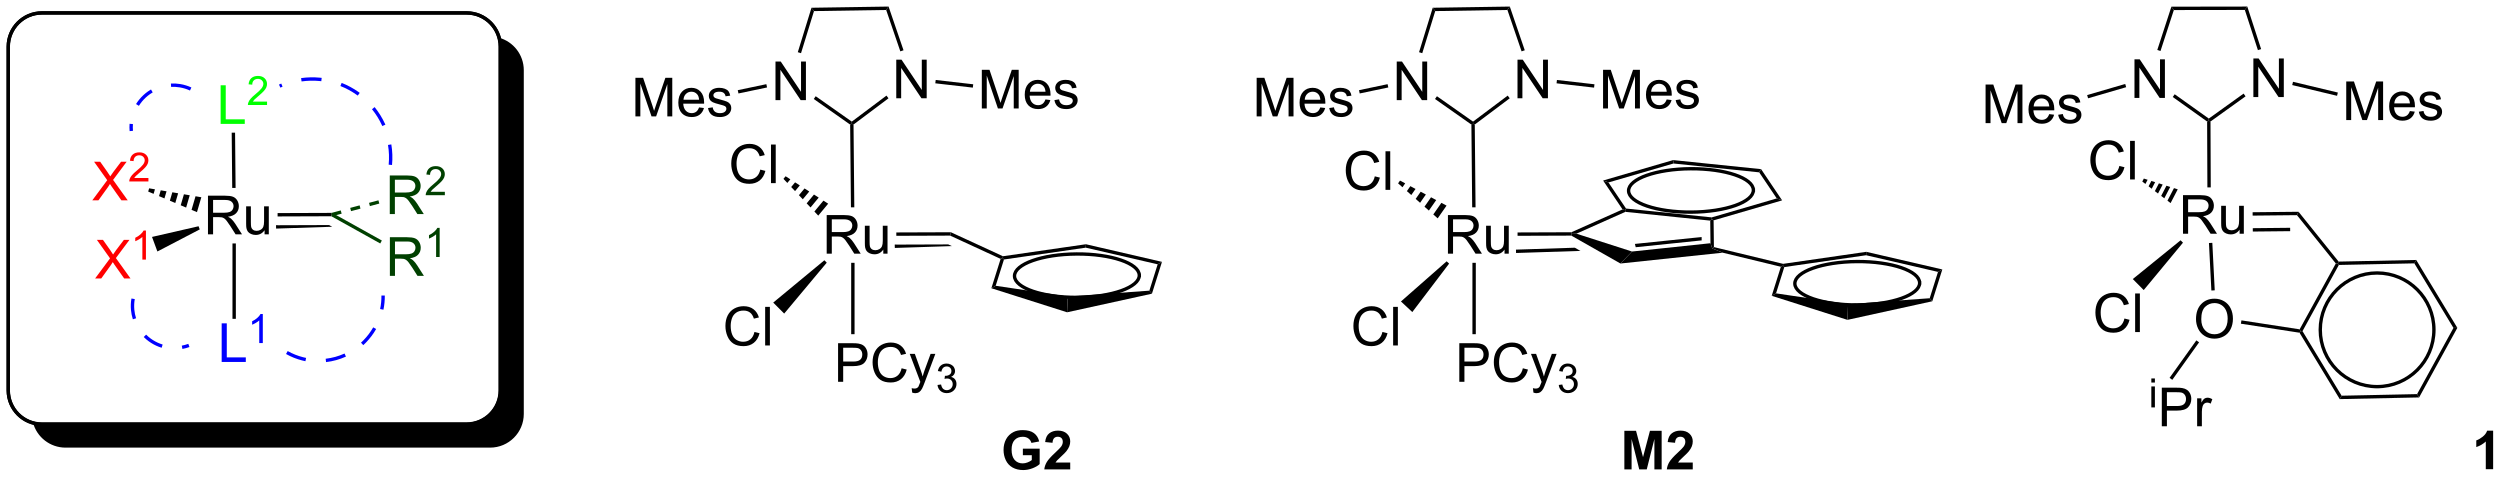 <?xml version="1.0" encoding="UTF-8"?>
<!DOCTYPE svg PUBLIC '-//W3C//DTD SVG 1.0//EN'
          'http://www.w3.org/TR/2001/REC-SVG-20010904/DTD/svg10.dtd'>
<svg stroke-dasharray="none" shape-rendering="auto" xmlns="http://www.w3.org/2000/svg" font-family="'Dialog'" text-rendering="auto" width="1017" fill-opacity="1" color-interpolation="auto" color-rendering="auto" preserveAspectRatio="xMidYMid meet" font-size="12px" viewBox="0 0 1017 194" fill="black" xmlns:xlink="http://www.w3.org/1999/xlink" stroke="black" image-rendering="auto" stroke-miterlimit="10" stroke-linecap="square" stroke-linejoin="miter" font-style="normal" stroke-width="1" height="194" stroke-dashoffset="0" font-weight="normal" stroke-opacity="1"
><!--Generated by the Batik Graphics2D SVG Generator--><defs id="genericDefs"
  /><g
  ><defs id="defs1"
    ><clipPath clipPathUnits="userSpaceOnUse" id="clipPath1"
      ><path d="M0.742 0.646 L382.061 0.646 L382.061 73.351 L0.742 73.351 L0.742 0.646 Z"
      /></clipPath
      ><clipPath clipPathUnits="userSpaceOnUse" id="clipPath2"
      ><path d="M6.729 14.313 L6.729 84.996 L377.445 84.996 L377.445 14.313 Z"
      /></clipPath
    ></defs
    ><g stroke-width="0.5" transform="scale(2.667,2.667) translate(-0.742,-0.646) matrix(1.029,0,0,1.029,-6.179,-14.076)"
    ><path fill="none" d="M7.951 21.226 C7.951 18.464 10.19 16.226 12.951 16.226 L12.951 16.226 L75.909 16.226 C78.67 16.226 80.909 18.464 80.909 21.226 L80.909 21.226 L80.909 72.198 C80.909 74.96 78.67 77.198 75.909 77.198 L75.909 77.198 L12.951 77.198 C10.19 77.198 7.951 74.96 7.951 72.198 Z" clip-path="url(#clipPath2)"
    /></g
    ><g stroke-width="0.5" transform="matrix(2.743,0,0,2.743,-18.457,-39.259)"
    ><path fill="none" d="M7.951 21.226 C7.951 18.464 10.19 16.226 12.951 16.226 L12.951 16.226 L75.909 16.226 C78.67 16.226 80.909 18.464 80.909 21.226 L80.909 21.226 L80.909 72.198 C80.909 74.96 78.67 77.198 75.909 77.198 L75.909 77.198 L12.951 77.198 C10.19 77.198 7.951 74.96 7.951 72.198 Z" clip-path="url(#clipPath2)"
    /></g
    ><g transform="matrix(2.743,0,0,2.743,-18.457,-39.259)"
    ><path d="M80.732 19.903 C80.847 20.324 80.909 20.768 80.909 21.226 L80.909 72.198 C80.909 74.96 78.67 77.198 75.909 77.198 L12.951 77.198 C12.493 77.198 12.05 77.137 11.628 77.022 L11.628 77.022 C12.208 79.141 14.148 80.698 16.451 80.698 L79.409 80.698 C82.17 80.698 84.409 78.46 84.409 75.698 L84.409 24.726 C84.409 22.422 82.851 20.483 80.732 19.903 Z" stroke="none" clip-path="url(#clipPath2)"
    /></g
    ><g transform="matrix(2.743,0,0,2.743,-18.457,-39.259)"
    ><path d="M370.588 62.947 L371.165 62.935 L365.495 73.254 L365.195 72.76 Z" stroke="none" clip-path="url(#clipPath2)"
    /></g
    ><g transform="matrix(2.743,0,0,2.743,-18.457,-39.259)"
    ><path d="M365.195 72.76 L365.495 73.254 L353.723 73.503 L354.001 72.997 Z" stroke="none" clip-path="url(#clipPath2)"
    /></g
    ><g transform="matrix(2.743,0,0,2.743,-18.457,-39.259)"
    ><path d="M354.001 72.997 L353.723 73.503 L347.757 63.656 L347.911 63.427 L348.199 63.421 Z" stroke="none" clip-path="url(#clipPath2)"
    /></g
    ><g transform="matrix(2.743,0,0,2.743,-18.457,-39.259)"
    ><path d="M348.199 63.421 L347.911 63.427 L347.776 63.153 L353.142 53.387 L353.442 53.361 L353.591 53.608 Z" stroke="none" clip-path="url(#clipPath2)"
    /></g
    ><g transform="matrix(2.743,0,0,2.743,-18.457,-39.259)"
    ><path d="M353.591 53.608 L353.442 53.361 L353.559 53.108 L365.063 52.865 L364.786 53.371 Z" stroke="none" clip-path="url(#clipPath2)"
    /></g
    ><g transform="matrix(2.743,0,0,2.743,-18.457,-39.259)"
    ><path d="M364.786 53.371 L365.063 52.865 L371.165 62.935 L370.588 62.947 Z" stroke="none" clip-path="url(#clipPath2)"
    /></g
    ><g transform="matrix(2.743,0,0,2.743,-18.457,-39.259)"
    ><path d="M332.407 61.648 Q332.407 60.221 333.172 59.416 Q333.938 58.609 335.149 58.609 Q335.941 58.609 336.576 58.989 Q337.214 59.367 337.547 60.044 Q337.883 60.721 337.883 61.58 Q337.883 62.453 337.532 63.14 Q337.18 63.828 336.534 64.182 Q335.891 64.536 335.144 64.536 Q334.336 64.536 333.698 64.145 Q333.063 63.752 332.735 63.078 Q332.407 62.401 332.407 61.648 ZM333.188 61.658 Q333.188 62.695 333.743 63.291 Q334.3 63.885 335.141 63.885 Q335.995 63.885 336.547 63.283 Q337.102 62.682 337.102 61.578 Q337.102 60.877 336.865 60.356 Q336.628 59.835 336.172 59.549 Q335.719 59.26 335.151 59.26 Q334.347 59.26 333.766 59.815 Q333.188 60.367 333.188 61.658 Z" stroke="none" clip-path="url(#clipPath2)"
    /></g
    ><g transform="matrix(2.743,0,0,2.743,-18.457,-39.259)"
    ><path d="M330.478 48.981 L330.478 43.254 L333.017 43.254 Q333.782 43.254 334.181 43.408 Q334.579 43.562 334.816 43.952 Q335.056 44.343 335.056 44.817 Q335.056 45.426 334.66 45.846 Q334.267 46.262 333.441 46.374 Q333.743 46.52 333.899 46.661 Q334.23 46.965 334.527 47.421 L335.524 48.981 L334.571 48.981 L333.814 47.788 Q333.48 47.273 333.264 46.999 Q333.05 46.726 332.881 46.616 Q332.712 46.507 332.535 46.465 Q332.407 46.437 332.113 46.437 L331.235 46.437 L331.235 48.981 L330.478 48.981 ZM331.235 45.78 L332.863 45.78 Q333.384 45.78 333.675 45.674 Q333.97 45.567 334.121 45.33 Q334.274 45.093 334.274 44.817 Q334.274 44.411 333.978 44.15 Q333.683 43.887 333.048 43.887 L331.235 43.887 L331.235 45.78 ZM338.872 48.981 L338.872 48.371 Q338.388 49.075 337.554 49.075 Q337.187 49.075 336.87 48.934 Q336.552 48.793 336.396 48.58 Q336.242 48.366 336.179 48.059 Q336.138 47.851 336.138 47.403 L336.138 44.833 L336.841 44.833 L336.841 47.132 Q336.841 47.684 336.883 47.874 Q336.95 48.153 337.164 48.312 Q337.38 48.468 337.695 48.468 Q338.013 48.468 338.289 48.306 Q338.567 48.145 338.682 47.866 Q338.797 47.585 338.797 47.054 L338.797 44.833 L339.5 44.833 L339.5 48.981 L338.872 48.981 Z" stroke="none" clip-path="url(#clipPath2)"
    /></g
    ><g transform="matrix(2.743,0,0,2.743,-18.457,-39.259)"
    ><path d="M347.776 63.153 L347.911 63.427 L347.757 63.656 L339.065 62.319 L339.142 61.824 Z" stroke="none" clip-path="url(#clipPath2)"
    /></g
    ><g transform="matrix(2.743,0,0,2.743,-18.457,-39.259)"
    ><path d="M340.806 46.289 L340.801 45.789 L347.612 45.718 L347.375 46.221 ZM340.831 48.653 L346.373 48.595 L346.368 48.095 L340.826 48.153 Z" stroke="none" clip-path="url(#clipPath2)"
    /></g
    ><g transform="matrix(2.743,0,0,2.743,-18.457,-39.259)"
    ><path d="M347.375 46.221 L347.612 45.718 L353.559 53.108 L353.442 53.361 L353.142 53.387 Z" stroke="none" clip-path="url(#clipPath2)"
    /></g
    ><g transform="matrix(2.743,0,0,2.743,-18.457,-39.259)"
    ><path d="M340.915 28.709 L340.915 22.983 L341.693 22.983 L344.701 27.477 L344.701 22.983 L345.428 22.983 L345.428 28.709 L344.649 28.709 L341.641 24.209 L341.641 28.709 L340.915 28.709 Z" stroke="none" clip-path="url(#clipPath2)"
    /></g
    ><g transform="matrix(2.743,0,0,2.743,-18.457,-39.259)"
    ><path d="M323.282 28.837 L323.282 23.11 L324.06 23.11 L327.068 27.605 L327.068 23.11 L327.795 23.11 L327.795 28.837 L327.016 28.837 L324.008 24.337 L324.008 28.837 L323.282 28.837 Z" stroke="none" clip-path="url(#clipPath2)"
    /></g
    ><g transform="matrix(2.743,0,0,2.743,-18.457,-39.259)"
    ><path d="M334.556 32.332 L334.305 32.204 L334.305 31.897 L339.465 28.193 L339.757 28.599 Z" stroke="none" clip-path="url(#clipPath2)"
    /></g
    ><g transform="matrix(2.743,0,0,2.743,-18.457,-39.259)"
    ><path d="M342.064 21.593 L341.589 21.748 L339.649 15.786 L340.012 15.285 Z" stroke="none" clip-path="url(#clipPath2)"
    /></g
    ><g transform="matrix(2.743,0,0,2.743,-18.457,-39.259)"
    ><path d="M340.012 15.285 L339.649 15.786 L329.12 15.803 L328.757 15.303 Z" stroke="none" clip-path="url(#clipPath2)"
    /></g
    ><g transform="matrix(2.743,0,0,2.743,-18.457,-39.259)"
    ><path d="M328.757 15.303 L329.12 15.803 L327.141 21.876 L326.666 21.721 Z" stroke="none" clip-path="url(#clipPath2)"
    /></g
    ><g transform="matrix(2.743,0,0,2.743,-18.457,-39.259)"
    ><path d="M334.305 31.897 L334.305 32.204 L334.056 32.334 L328.956 28.698 L329.246 28.291 Z" stroke="none" clip-path="url(#clipPath2)"
    /></g
    ><g transform="matrix(2.743,0,0,2.743,-18.457,-39.259)"
    ><path d="M301.2 32.572 L301.2 26.845 L302.34 26.845 L303.697 30.9 Q303.885 31.465 303.971 31.746 Q304.067 31.434 304.275 30.829 L305.645 26.845 L306.666 26.845 L306.666 32.572 L305.934 32.572 L305.934 27.777 L304.27 32.572 L303.588 32.572 L301.931 27.697 L301.931 32.572 L301.2 32.572 ZM310.637 31.236 L311.364 31.324 Q311.192 31.962 310.726 32.314 Q310.262 32.666 309.541 32.666 Q308.629 32.666 308.096 32.106 Q307.564 31.543 307.564 30.533 Q307.564 29.486 308.103 28.908 Q308.642 28.329 309.502 28.329 Q310.332 28.329 310.858 28.897 Q311.387 29.462 311.387 30.488 Q311.387 30.551 311.385 30.676 L308.291 30.676 Q308.33 31.361 308.676 31.725 Q309.025 32.087 309.543 32.087 Q309.931 32.087 310.205 31.884 Q310.478 31.681 310.637 31.236 ZM308.33 30.098 L310.645 30.098 Q310.598 29.574 310.379 29.314 Q310.043 28.908 309.51 28.908 Q309.025 28.908 308.694 29.233 Q308.364 29.556 308.33 30.098 ZM311.967 31.332 L312.662 31.223 Q312.719 31.642 312.987 31.866 Q313.256 32.087 313.735 32.087 Q314.219 32.087 314.454 31.889 Q314.688 31.692 314.688 31.426 Q314.688 31.189 314.482 31.051 Q314.336 30.957 313.764 30.814 Q312.99 30.619 312.69 30.475 Q312.391 30.332 312.237 30.082 Q312.084 29.829 312.084 29.525 Q312.084 29.246 312.209 29.012 Q312.336 28.775 312.555 28.619 Q312.719 28.496 313.003 28.413 Q313.287 28.329 313.61 28.329 Q314.099 28.329 314.467 28.47 Q314.836 28.611 315.011 28.85 Q315.188 29.09 315.256 29.494 L314.568 29.587 Q314.521 29.267 314.295 29.087 Q314.071 28.908 313.662 28.908 Q313.178 28.908 312.969 29.069 Q312.764 29.228 312.764 29.442 Q312.764 29.579 312.849 29.689 Q312.935 29.801 313.118 29.876 Q313.224 29.916 313.74 30.056 Q314.485 30.254 314.779 30.382 Q315.076 30.509 315.243 30.751 Q315.412 30.994 315.412 31.353 Q315.412 31.704 315.206 32.014 Q315 32.324 314.612 32.496 Q314.227 32.666 313.74 32.666 Q312.93 32.666 312.506 32.33 Q312.084 31.994 311.967 31.332 Z" stroke="none" clip-path="url(#clipPath2)"
    /></g
    ><g transform="matrix(2.743,0,0,2.743,-18.457,-39.259)"
    ><path d="M321.908 26.763 L322.048 27.243 L316.402 28.891 L316.262 28.411 Z" stroke="none" clip-path="url(#clipPath2)"
    /></g
    ><g transform="matrix(2.743,0,0,2.743,-18.457,-39.259)"
    ><path d="M354.687 32.118 L354.687 26.391 L355.828 26.391 L357.185 30.446 Q357.372 31.011 357.458 31.292 Q357.555 30.98 357.763 30.375 L359.133 26.391 L360.154 26.391 L360.154 32.118 L359.422 32.118 L359.422 27.323 L357.758 32.118 L357.075 32.118 L355.419 27.243 L355.419 32.118 L354.687 32.118 ZM364.125 30.782 L364.851 30.87 Q364.68 31.508 364.214 31.86 Q363.75 32.211 363.029 32.211 Q362.117 32.211 361.583 31.652 Q361.052 31.089 361.052 30.079 Q361.052 29.032 361.591 28.454 Q362.13 27.875 362.99 27.875 Q363.82 27.875 364.346 28.443 Q364.875 29.008 364.875 30.034 Q364.875 30.097 364.872 30.222 L361.779 30.222 Q361.818 30.907 362.164 31.271 Q362.513 31.633 363.031 31.633 Q363.419 31.633 363.693 31.43 Q363.966 31.227 364.125 30.782 ZM361.818 29.644 L364.133 29.644 Q364.086 29.12 363.867 28.86 Q363.531 28.454 362.997 28.454 Q362.513 28.454 362.182 28.779 Q361.851 29.102 361.818 29.644 ZM365.454 30.878 L366.15 30.769 Q366.207 31.188 366.475 31.412 Q366.743 31.633 367.223 31.633 Q367.707 31.633 367.941 31.435 Q368.176 31.238 368.176 30.972 Q368.176 30.735 367.97 30.597 Q367.824 30.503 367.251 30.36 Q366.478 30.165 366.178 30.021 Q365.879 29.878 365.725 29.628 Q365.572 29.375 365.572 29.071 Q365.572 28.792 365.697 28.558 Q365.824 28.321 366.043 28.165 Q366.207 28.042 366.491 27.959 Q366.775 27.875 367.098 27.875 Q367.587 27.875 367.954 28.016 Q368.324 28.157 368.499 28.396 Q368.676 28.636 368.743 29.04 L368.056 29.133 Q368.009 28.813 367.783 28.633 Q367.558 28.454 367.15 28.454 Q366.665 28.454 366.457 28.615 Q366.251 28.774 366.251 28.988 Q366.251 29.125 366.337 29.235 Q366.423 29.347 366.605 29.422 Q366.712 29.461 367.228 29.602 Q367.973 29.8 368.267 29.928 Q368.564 30.055 368.73 30.297 Q368.9 30.54 368.9 30.899 Q368.9 31.25 368.694 31.56 Q368.488 31.87 368.1 32.042 Q367.715 32.211 367.228 32.211 Q366.418 32.211 365.993 31.875 Q365.572 31.54 365.454 30.878 Z" stroke="none" clip-path="url(#clipPath2)"
    /></g
    ><g transform="matrix(2.743,0,0,2.743,-18.457,-39.259)"
    ><path d="M346.676 26.929 L346.793 26.443 L353.442 28.036 L353.325 28.522 Z" stroke="none" clip-path="url(#clipPath2)"
    /></g
    ><g transform="matrix(2.743,0,0,2.743,-18.457,-39.259)"
    ><path d="M321.793 61.55 L322.551 61.74 Q322.314 62.675 321.694 63.168 Q321.074 63.657 320.181 63.657 Q319.254 63.657 318.673 63.28 Q318.095 62.902 317.79 62.188 Q317.488 61.472 317.488 60.652 Q317.488 59.756 317.829 59.092 Q318.173 58.425 318.803 58.079 Q319.434 57.733 320.191 57.733 Q321.051 57.733 321.637 58.17 Q322.223 58.608 322.454 59.402 L321.707 59.576 Q321.509 58.951 321.129 58.668 Q320.751 58.381 320.176 58.381 Q319.517 58.381 319.072 58.699 Q318.629 59.014 318.449 59.548 Q318.269 60.082 318.269 60.647 Q318.269 61.379 318.483 61.923 Q318.697 62.467 319.144 62.738 Q319.595 63.006 320.118 63.006 Q320.754 63.006 321.194 62.639 Q321.637 62.272 321.793 61.55 ZM323.38 63.558 L323.38 57.832 L324.083 57.832 L324.083 63.558 L323.38 63.558 Z" stroke="none" clip-path="url(#clipPath2)"
    /></g
    ><g transform="matrix(2.743,0,0,2.743,-18.457,-39.259)"
    ><path d="M321.042 38.923 L321.8 39.113 Q321.563 40.048 320.943 40.54 Q320.323 41.029 319.43 41.029 Q318.503 41.029 317.922 40.652 Q317.344 40.274 317.039 39.561 Q316.737 38.845 316.737 38.024 Q316.737 37.128 317.079 36.464 Q317.422 35.798 318.052 35.451 Q318.683 35.105 319.44 35.105 Q320.3 35.105 320.886 35.542 Q321.472 35.98 321.704 36.774 L320.956 36.949 Q320.758 36.324 320.378 36.04 Q320 35.753 319.425 35.753 Q318.766 35.753 318.321 36.071 Q317.878 36.386 317.698 36.92 Q317.519 37.454 317.519 38.019 Q317.519 38.751 317.732 39.295 Q317.946 39.839 318.394 40.11 Q318.844 40.378 319.368 40.378 Q320.003 40.378 320.443 40.011 Q320.886 39.644 321.042 38.923 ZM322.629 40.931 L322.629 35.204 L323.332 35.204 L323.332 40.931 L322.629 40.931 Z" stroke="none" clip-path="url(#clipPath2)"
    /></g
    ><g stroke-width="0.5" transform="matrix(2.743,0,0,2.743,-18.457,-39.259)"
    ><path fill="none" d="M359.263 71.651 C354.608 71.651 350.835 67.878 350.835 63.223 C350.835 58.569 354.608 54.796 359.263 54.796 C363.917 54.796 367.69 58.569 367.69 63.223 C367.69 67.878 363.917 71.651 359.263 71.651" clip-path="url(#clipPath2)"
    /></g
    ><g transform="matrix(2.743,0,0,2.743,-18.457,-39.259)"
    ><path d="M334.327 50.352 L334.827 50.327 L335.185 57.37 L334.686 57.396 Z" stroke="none" clip-path="url(#clipPath2)"
    /></g
    ><g transform="matrix(2.743,0,0,2.743,-18.457,-39.259)"
    ><path d="M334.595 42.108 L334.095 42.11 L334.056 32.334 L334.305 32.204 L334.556 32.332 Z" stroke="none" clip-path="url(#clipPath2)"
    /></g
    ><g transform="matrix(2.743,0,0,2.743,-18.457,-39.259)"
    ><path d="M325.782 71.045 L325.782 70.439 L326.31 70.439 L326.31 71.045 L325.782 71.045 ZM325.782 74.734 L325.782 71.623 L326.31 71.623 L326.31 74.734 L325.782 74.734 Z" stroke="none" clip-path="url(#clipPath2)"
    /></g
    ><g transform="matrix(2.743,0,0,2.743,-18.457,-39.259)"
    ><path d="M327.334 77.534 L327.334 71.808 L329.495 71.808 Q330.066 71.808 330.365 71.862 Q330.787 71.933 331.071 72.131 Q331.358 72.326 331.532 72.683 Q331.707 73.037 331.707 73.464 Q331.707 74.193 331.24 74.701 Q330.777 75.206 329.561 75.206 L328.092 75.206 L328.092 77.534 L327.334 77.534 ZM328.092 74.529 L329.574 74.529 Q330.308 74.529 330.615 74.256 Q330.925 73.982 330.925 73.487 Q330.925 73.128 330.743 72.873 Q330.561 72.615 330.264 72.534 Q330.074 72.482 329.558 72.482 L328.092 72.482 L328.092 74.529 ZM332.574 77.534 L332.574 73.386 L333.207 73.386 L333.207 74.013 Q333.449 73.573 333.652 73.433 Q333.858 73.292 334.105 73.292 Q334.459 73.292 334.826 73.519 L334.584 74.17 Q334.326 74.019 334.068 74.019 Q333.839 74.019 333.654 74.157 Q333.472 74.295 333.394 74.542 Q333.277 74.917 333.277 75.362 L333.277 77.534 L332.574 77.534 Z" stroke="none" clip-path="url(#clipPath2)"
    /></g
    ><g transform="matrix(2.743,0,0,2.743,-18.457,-39.259)"
    ><path d="M332.458 64.792 L332.865 65.082 L328.892 70.643 L328.485 70.353 Z" stroke="none" clip-path="url(#clipPath2)"
    /></g
    ><g transform="matrix(2.743,0,0,2.743,-18.457,-39.259)"
    ><path d="M376.473 83.9 L375.383 83.9 L375.383 79.788 Q374.786 80.347 373.973 80.616 L373.973 79.625 Q374.4 79.485 374.899 79.097 Q375.401 78.706 375.588 78.186 L376.473 78.186 L376.473 83.9 Z" stroke="none" clip-path="url(#clipPath2)"
    /></g
    ><g transform="matrix(2.743,0,0,2.743,-18.457,-39.259)"
    ><path d="M240.283 51.049 L231.553 51.333 L231.569 51.833 L241.116 51.523 L240.283 51.049 Z" stroke="none" clip-path="url(#clipPath2)"
    /></g
    ><g transform="matrix(2.743,0,0,2.743,-18.457,-39.259)"
    ><path d="M259.089 49.462 L249.192 50.487 L249.192 50.487 L249.315 50.977 L259.094 49.964 L259.089 49.462 Z" stroke="none" clip-path="url(#clipPath2)"
    /></g
    ><g transform="matrix(2.743,0,0,2.743,-18.457,-39.259)"
    ><path d="M221.464 51.933 L221.464 46.207 L224.003 46.207 Q224.769 46.207 225.167 46.36 Q225.565 46.514 225.802 46.905 Q226.042 47.295 226.042 47.769 Q226.042 48.379 225.646 48.798 Q225.253 49.215 224.427 49.326 Q224.73 49.472 224.886 49.613 Q225.216 49.918 225.513 50.373 L226.511 51.933 L225.558 51.933 L224.8 50.74 Q224.466 50.225 224.25 49.951 Q224.037 49.678 223.868 49.569 Q223.698 49.459 223.521 49.418 Q223.394 49.389 223.099 49.389 L222.222 49.389 L222.222 51.933 L221.464 51.933 ZM222.222 48.733 L223.849 48.733 Q224.37 48.733 224.662 48.626 Q224.956 48.519 225.107 48.282 Q225.261 48.045 225.261 47.769 Q225.261 47.363 224.964 47.102 Q224.67 46.84 224.034 46.84 L222.222 46.84 L222.222 48.733 ZM229.858 51.933 L229.858 51.324 Q229.374 52.027 228.541 52.027 Q228.173 52.027 227.856 51.886 Q227.538 51.746 227.382 51.532 Q227.228 51.319 227.166 51.011 Q227.124 50.803 227.124 50.355 L227.124 47.785 L227.827 47.785 L227.827 50.084 Q227.827 50.636 227.869 50.826 Q227.937 51.105 228.15 51.264 Q228.366 51.42 228.681 51.42 Q228.999 51.42 229.275 51.259 Q229.554 51.097 229.668 50.819 Q229.783 50.537 229.783 50.006 L229.783 47.785 L230.486 47.785 L230.486 51.933 L229.858 51.933 Z" stroke="none" clip-path="url(#clipPath2)"
    /></g
    ><g transform="matrix(2.743,0,0,2.743,-18.457,-39.259)"
    ><path d="M210.617 40.464 L211.375 40.654 Q211.138 41.589 210.518 42.082 Q209.898 42.571 209.005 42.571 Q208.078 42.571 207.497 42.194 Q206.919 41.816 206.614 41.102 Q206.312 40.386 206.312 39.566 Q206.312 38.67 206.654 38.006 Q206.997 37.339 207.627 36.993 Q208.258 36.647 209.016 36.647 Q209.875 36.647 210.461 37.084 Q211.047 37.522 211.279 38.316 L210.531 38.49 Q210.333 37.865 209.953 37.582 Q209.576 37.295 209 37.295 Q208.341 37.295 207.896 37.613 Q207.453 37.928 207.273 38.462 Q207.094 38.996 207.094 39.561 Q207.094 40.292 207.307 40.837 Q207.521 41.381 207.969 41.652 Q208.419 41.92 208.943 41.92 Q209.578 41.92 210.018 41.553 Q210.461 41.186 210.617 40.464 ZM212.204 42.472 L212.204 36.746 L212.907 36.746 L212.907 42.472 L212.204 42.472 Z" stroke="none" clip-path="url(#clipPath2)"
    /></g
    ><g transform="matrix(2.743,0,0,2.743,-18.457,-39.259)"
    ><path d="M211.75 63.541 L212.507 63.731 Q212.27 64.666 211.651 65.158 Q211.031 65.648 210.138 65.648 Q209.211 65.648 208.63 65.27 Q208.052 64.893 207.747 64.179 Q207.445 63.463 207.445 62.643 Q207.445 61.747 207.786 61.083 Q208.13 60.416 208.76 60.07 Q209.39 59.724 210.148 59.724 Q211.007 59.724 211.593 60.161 Q212.179 60.599 212.411 61.393 L211.664 61.567 Q211.466 60.942 211.086 60.658 Q210.708 60.372 210.132 60.372 Q209.474 60.372 209.028 60.69 Q208.586 61.005 208.406 61.539 Q208.226 62.072 208.226 62.638 Q208.226 63.369 208.44 63.914 Q208.653 64.458 209.101 64.729 Q209.552 64.997 210.075 64.997 Q210.711 64.997 211.151 64.63 Q211.593 64.263 211.75 63.541 ZM213.337 65.549 L213.337 59.822 L214.04 59.822 L214.04 65.549 L213.337 65.549 Z" stroke="none" clip-path="url(#clipPath2)"
    /></g
    ><g transform="matrix(2.743,0,0,2.743,-18.457,-39.259)"
    ><path d="M221.273 53.067 L221.639 53.407 L216.181 60.591 L214.496 59.022 Z" stroke="none" clip-path="url(#clipPath2)"
    /></g
    ><g transform="matrix(2.743,0,0,2.743,-18.457,-39.259)"
    ><path d="M240.524 48.968 L239.827 49.005 L239.773 48.755 L247.361 45.371 L247.735 45.478 L247.775 45.733 Z" stroke="none" clip-path="url(#clipPath2)"
    /></g
    ><g transform="matrix(2.743,0,0,2.743,-18.457,-39.259)"
    ><path d="M247.775 45.733 L247.735 45.478 L247.877 45.241 L260.589 46.552 L260.612 46.806 L260.364 47.032 Z" stroke="none" clip-path="url(#clipPath2)"
    /></g
    ><g transform="matrix(2.743,0,0,2.743,-18.457,-39.259)"
    ><path d="M260.364 47.032 L260.612 46.806 L260.864 46.993 L260.91 50.957 L260.662 51.154 L260.403 50.383 Z" stroke="none" clip-path="url(#clipPath2)"
    /></g
    ><g transform="matrix(2.743,0,0,2.743,-18.457,-39.259)"
    ><path d="M260.403 50.383 L260.662 51.154 L262.217 51.787 L247.048 53.392 L248.763 51.615 Z" stroke="none" clip-path="url(#clipPath2)"
    /></g
    ><g transform="matrix(2.743,0,0,2.743,-18.457,-39.259)"
    ><path d="M248.763 51.615 L247.048 53.392 L239.764 49.255 L239.827 49.005 L240.524 48.968 Z" stroke="none" clip-path="url(#clipPath2)"
    /></g
    ><g transform="matrix(2.743,0,0,2.743,-18.457,-39.259)"
    ><path d="M247.877 45.241 L247.735 45.478 L247.361 45.371 L244.475 41.084 L245.272 41.373 Z" stroke="none" clip-path="url(#clipPath2)"
    /></g
    ><g transform="matrix(2.743,0,0,2.743,-18.457,-39.259)"
    ><path d="M245.272 41.373 L244.475 41.084 L254.866 38.053 L254.912 38.561 Z" stroke="none" clip-path="url(#clipPath2)"
    /></g
    ><g transform="matrix(2.743,0,0,2.743,-18.457,-39.259)"
    ><path d="M254.912 38.561 L254.866 38.053 L267.908 39.398 L267.624 39.872 Z" stroke="none" clip-path="url(#clipPath2)"
    /></g
    ><g transform="matrix(2.743,0,0,2.743,-18.457,-39.259)"
    ><path d="M267.624 39.872 L267.908 39.398 L271.026 44.029 L270.229 43.74 Z" stroke="none" clip-path="url(#clipPath2)"
    /></g
    ><g transform="matrix(2.743,0,0,2.743,-18.457,-39.259)"
    ><path d="M270.229 43.74 L271.026 44.029 L260.864 46.993 L260.612 46.806 L260.589 46.552 Z" stroke="none" clip-path="url(#clipPath2)"
    /></g
    ><g transform="matrix(2.743,0,0,2.743,-18.457,-39.259)"
    ><path d="M262.217 51.787 L260.662 51.154 L260.91 50.957 L271.171 53.441 L271.159 53.695 L270.841 53.875 Z" stroke="none" clip-path="url(#clipPath2)"
    /></g
    ><g transform="matrix(2.743,0,0,2.743,-18.457,-39.259)"
    ><path d="M271.351 53.92 L271.159 53.695 L271.171 53.441 L283.504 51.658 L283.482 52.166 Z" stroke="none" clip-path="url(#clipPath2)"
    /></g
    ><g transform="matrix(2.743,0,0,2.743,-18.457,-39.259)"
    ><path d="M283.482 52.166 L283.504 51.658 L294.783 54.272 L294.144 54.637 Z" stroke="none" clip-path="url(#clipPath2)"
    /></g
    ><g transform="matrix(2.743,0,0,2.743,-18.457,-39.259)"
    ><path d="M294.144 54.637 L294.783 54.272 L293.295 58.992 L292.913 58.543 Z" stroke="none" clip-path="url(#clipPath2)"
    /></g
    ><g transform="matrix(2.743,0,0,2.743,-18.457,-39.259)"
    ><path d="M270.123 57.818 L269.483 58.183 L270.841 53.875 L271.159 53.695 L271.351 53.92 Z" stroke="none" clip-path="url(#clipPath2)"
    /></g
    ><g transform="matrix(2.743,0,0,2.743,-18.457,-39.259)"
    ><path d="M231.782 28.887 L231.782 23.161 L232.56 23.161 L235.568 27.655 L235.568 23.161 L236.295 23.161 L236.295 28.887 L235.516 28.887 L232.508 24.387 L232.508 28.887 L231.782 28.887 Z" stroke="none" clip-path="url(#clipPath2)"
    /></g
    ><g transform="matrix(2.743,0,0,2.743,-18.457,-39.259)"
    ><path d="M230.328 28.491 L230.628 28.891 L225.444 32.782 L225.193 32.657 L225.188 32.348 Z" stroke="none" clip-path="url(#clipPath2)"
    /></g
    ><g transform="matrix(2.743,0,0,2.743,-18.457,-39.259)"
    ><path d="M213.871 29.165 L213.871 23.438 L214.65 23.438 L217.658 27.933 L217.658 23.438 L218.384 23.438 L218.384 29.165 L217.606 29.165 L214.598 24.665 L214.598 29.165 L213.871 29.165 Z" stroke="none" clip-path="url(#clipPath2)"
    /></g
    ><g transform="matrix(2.743,0,0,2.743,-18.457,-39.259)"
    ><path d="M232.859 21.768 L232.386 21.93 L230.286 15.791 L230.641 15.285 Z" stroke="none" clip-path="url(#clipPath2)"
    /></g
    ><g transform="matrix(2.743,0,0,2.743,-18.457,-39.259)"
    ><path d="M230.641 15.285 L230.286 15.791 L219.58 15.957 L219.209 15.462 Z" stroke="none" clip-path="url(#clipPath2)"
    /></g
    ><g transform="matrix(2.743,0,0,2.743,-18.457,-39.259)"
    ><path d="M219.209 15.462 L219.58 15.957 L217.657 22.2 L217.18 22.053 Z" stroke="none" clip-path="url(#clipPath2)"
    /></g
    ><g transform="matrix(2.743,0,0,2.743,-18.457,-39.259)"
    ><path d="M219.547 28.993 L219.834 28.584 L225.188 32.348 L225.193 32.657 L224.944 32.788 Z" stroke="none" clip-path="url(#clipPath2)"
    /></g
    ><g transform="matrix(2.743,0,0,2.743,-18.457,-39.259)"
    ><path d="M212.516 26.795 L212.619 27.284 L208.38 28.174 L208.277 27.685 Z" stroke="none" clip-path="url(#clipPath2)"
    /></g
    ><g transform="matrix(2.743,0,0,2.743,-18.457,-39.259)"
    ><path d="M193.097 31.578 L193.097 25.851 L194.238 25.851 L195.594 29.906 Q195.782 30.471 195.868 30.752 Q195.964 30.439 196.172 29.835 L197.542 25.851 L198.563 25.851 L198.563 31.578 L197.831 31.578 L197.831 26.783 L196.167 31.578 L195.485 31.578 L193.829 26.703 L193.829 31.578 L193.097 31.578 ZM202.534 30.242 L203.261 30.33 Q203.089 30.968 202.623 31.32 Q202.159 31.671 201.438 31.671 Q200.526 31.671 199.993 31.111 Q199.461 30.549 199.461 29.538 Q199.461 28.492 200 27.913 Q200.54 27.335 201.399 27.335 Q202.23 27.335 202.756 27.903 Q203.284 28.468 203.284 29.494 Q203.284 29.557 203.282 29.682 L200.188 29.682 Q200.227 30.367 200.573 30.731 Q200.922 31.093 201.441 31.093 Q201.829 31.093 202.102 30.89 Q202.375 30.687 202.534 30.242 ZM200.227 29.104 L202.542 29.104 Q202.495 28.58 202.276 28.32 Q201.941 27.913 201.407 27.913 Q200.922 27.913 200.592 28.239 Q200.261 28.562 200.227 29.104 ZM203.864 30.338 L204.559 30.229 Q204.616 30.648 204.885 30.872 Q205.153 31.093 205.632 31.093 Q206.116 31.093 206.351 30.895 Q206.585 30.697 206.585 30.432 Q206.585 30.195 206.379 30.057 Q206.234 29.963 205.661 29.82 Q204.887 29.624 204.588 29.481 Q204.288 29.338 204.135 29.088 Q203.981 28.835 203.981 28.531 Q203.981 28.252 204.106 28.018 Q204.234 27.781 204.452 27.624 Q204.616 27.502 204.9 27.419 Q205.184 27.335 205.507 27.335 Q205.997 27.335 206.364 27.476 Q206.734 27.617 206.908 27.856 Q207.085 28.096 207.153 28.499 L206.465 28.593 Q206.418 28.273 206.192 28.093 Q205.968 27.913 205.559 27.913 Q205.075 27.913 204.866 28.075 Q204.661 28.234 204.661 28.447 Q204.661 28.585 204.747 28.695 Q204.833 28.807 205.015 28.882 Q205.122 28.921 205.637 29.062 Q206.382 29.26 206.676 29.387 Q206.973 29.515 207.14 29.757 Q207.309 29.999 207.309 30.359 Q207.309 30.71 207.103 31.02 Q206.898 31.33 206.51 31.502 Q206.124 31.671 205.637 31.671 Q204.827 31.671 204.403 31.335 Q203.981 30.999 203.864 30.338 Z" stroke="none" clip-path="url(#clipPath2)"
    /></g
    ><g transform="matrix(2.743,0,0,2.743,-18.457,-39.259)"
    ><path d="M244.47 30.396 L244.47 24.669 L245.611 24.669 L246.968 28.724 Q247.155 29.289 247.241 29.571 Q247.338 29.258 247.546 28.654 L248.916 24.669 L249.936 24.669 L249.936 30.396 L249.205 30.396 L249.205 25.602 L247.541 30.396 L246.858 30.396 L245.202 25.521 L245.202 30.396 L244.47 30.396 ZM253.908 29.06 L254.634 29.149 Q254.463 29.787 253.996 30.138 Q253.533 30.49 252.811 30.49 Q251.9 30.49 251.366 29.93 Q250.835 29.367 250.835 28.357 Q250.835 27.31 251.374 26.732 Q251.913 26.154 252.772 26.154 Q253.603 26.154 254.129 26.722 Q254.658 27.287 254.658 28.313 Q254.658 28.375 254.655 28.5 L251.561 28.5 Q251.601 29.185 251.947 29.55 Q252.296 29.912 252.814 29.912 Q253.202 29.912 253.476 29.709 Q253.749 29.506 253.908 29.06 ZM251.601 27.922 L253.916 27.922 Q253.869 27.399 253.65 27.138 Q253.314 26.732 252.78 26.732 Q252.296 26.732 251.965 27.058 Q251.634 27.381 251.601 27.922 ZM255.237 29.157 L255.933 29.047 Q255.99 29.466 256.258 29.69 Q256.526 29.912 257.005 29.912 Q257.49 29.912 257.724 29.714 Q257.959 29.516 257.959 29.25 Q257.959 29.013 257.753 28.875 Q257.607 28.782 257.034 28.638 Q256.261 28.443 255.961 28.3 Q255.662 28.157 255.508 27.907 Q255.355 27.654 255.355 27.349 Q255.355 27.071 255.48 26.836 Q255.607 26.599 255.826 26.443 Q255.99 26.321 256.274 26.237 Q256.558 26.154 256.88 26.154 Q257.37 26.154 257.737 26.294 Q258.107 26.435 258.282 26.675 Q258.459 26.914 258.526 27.318 L257.839 27.412 Q257.792 27.091 257.565 26.912 Q257.341 26.732 256.933 26.732 Q256.448 26.732 256.24 26.893 Q256.034 27.052 256.034 27.266 Q256.034 27.404 256.12 27.513 Q256.206 27.625 256.388 27.701 Q256.495 27.74 257.011 27.881 Q257.755 28.078 258.05 28.206 Q258.347 28.334 258.513 28.576 Q258.683 28.818 258.683 29.177 Q258.683 29.529 258.477 29.839 Q258.271 30.149 257.883 30.321 Q257.498 30.49 257.011 30.49 Q256.201 30.49 255.776 30.154 Q255.355 29.818 255.237 29.157 Z" stroke="none" clip-path="url(#clipPath2)"
    /></g
    ><g transform="matrix(2.743,0,0,2.743,-18.457,-39.259)"
    ><path d="M237.573 26.669 L237.63 26.172 L243.195 26.811 L243.138 27.308 Z" stroke="none" clip-path="url(#clipPath2)"
    /></g
    ><g transform="matrix(2.743,0,0,2.743,-18.457,-39.259)"
    ><path d="M239.773 48.755 L239.827 49.005 L239.764 49.255 L231.791 49.285 L231.789 48.785 Z" stroke="none" clip-path="url(#clipPath2)"
    /></g
    ><g stroke-width="0.5" transform="matrix(2.743,0,0,2.743,-18.457,-39.259)"
    ><path fill="none" d="M291.421 56.261 C291.397 54.486 287.232 53.07 282.124 53.102 C277.016 53.134 272.889 54.602 272.913 56.377 C272.936 58.153 277.101 59.568 282.209 59.536 C287.317 59.504 291.444 58.037 291.421 56.261" clip-path="url(#clipPath2)"
    /></g
    ><g stroke-width="0.5" transform="matrix(2.743,0,0,2.743,-18.457,-39.259)"
    ><path fill="none" d="M266.763 42.496 C266.74 40.72 262.574 39.305 257.467 39.337 C252.359 39.369 248.232 40.836 248.255 42.612 C248.279 44.387 252.444 45.803 257.552 45.771 C262.66 45.739 266.787 44.272 266.763 42.496" clip-path="url(#clipPath2)"
    /></g
    ><g transform="matrix(2.743,0,0,2.743,-18.457,-39.259)"
    ><path d="M225.56 45.056 L225.06 45.061 L224.944 32.788 L225.193 32.657 L225.444 32.782 Z" stroke="none" clip-path="url(#clipPath2)"
    /></g
    ><g transform="matrix(2.743,0,0,2.743,-18.457,-39.259)"
    ><path d="M214.357 41.094 L215.124 41.506 L214.724 42.081 L214.071 41.504 ZM215.891 41.919 L216.658 42.332 L216.029 43.234 L215.376 42.658 ZM217.425 42.744 L218.192 43.157 L217.334 44.388 L216.681 43.811 ZM218.959 43.569 L219.726 43.982 L218.639 45.542 L217.987 44.965 ZM220.493 44.394 L221.26 44.807 L219.944 46.695 L219.292 46.119 Z" stroke="none" clip-path="url(#clipPath2)"
    /></g
    ><g transform="matrix(2.743,0,0,2.743,-18.457,-39.259)"
    ><path d="M269.483 58.183 L270.123 57.818 L280.808 59.41 L280.714 61.75 Z" stroke="none" clip-path="url(#clipPath2)"
    /></g
    ><g transform="matrix(2.743,0,0,2.743,-18.457,-39.259)"
    ><path d="M292.913 58.543 L293.295 58.992 L280.714 61.75 L280.808 59.41 Z" stroke="none" clip-path="url(#clipPath2)"
    /></g
    ><g transform="matrix(2.743,0,0,2.743,-18.457,-39.259)"
    ><path d="M223.152 70.939 L223.152 65.212 L225.314 65.212 Q225.884 65.212 226.183 65.267 Q226.605 65.337 226.889 65.535 Q227.175 65.731 227.35 66.087 Q227.524 66.441 227.524 66.868 Q227.524 67.598 227.058 68.106 Q226.595 68.611 225.379 68.611 L223.91 68.611 L223.91 70.939 L223.152 70.939 ZM223.91 67.934 L225.392 67.934 Q226.126 67.934 226.433 67.66 Q226.743 67.387 226.743 66.892 Q226.743 66.532 226.561 66.277 Q226.379 66.019 226.082 65.939 Q225.892 65.887 225.376 65.887 L223.91 65.887 L223.91 67.934 ZM232.574 68.931 L233.332 69.121 Q233.095 70.056 232.475 70.548 Q231.855 71.038 230.962 71.038 Q230.035 71.038 229.454 70.66 Q228.876 70.282 228.571 69.569 Q228.269 68.853 228.269 68.032 Q228.269 67.137 228.61 66.473 Q228.954 65.806 229.584 65.46 Q230.215 65.113 230.972 65.113 Q231.832 65.113 232.418 65.551 Q233.004 65.988 233.235 66.782 L232.488 66.957 Q232.29 66.332 231.91 66.048 Q231.532 65.762 230.957 65.762 Q230.298 65.762 229.853 66.079 Q229.41 66.394 229.23 66.928 Q229.05 67.462 229.05 68.027 Q229.05 68.759 229.264 69.303 Q229.478 69.848 229.925 70.118 Q230.376 70.387 230.899 70.387 Q231.535 70.387 231.975 70.019 Q232.418 69.652 232.574 68.931 ZM234.146 72.538 L234.067 71.876 Q234.297 71.939 234.469 71.939 Q234.703 71.939 234.844 71.861 Q234.984 71.782 235.075 71.642 Q235.14 71.538 235.289 71.118 Q235.31 71.061 235.351 70.947 L233.778 66.79 L234.536 66.79 L235.398 69.191 Q235.567 69.65 235.7 70.152 Q235.82 69.668 235.989 69.207 L236.875 66.79 L237.578 66.79 L236 71.009 Q235.747 71.694 235.607 71.952 Q235.419 72.298 235.177 72.46 Q234.935 72.624 234.599 72.624 Q234.396 72.624 234.146 72.538 Z" stroke="none" clip-path="url(#clipPath2)"
    /></g
    ><g transform="matrix(2.743,0,0,2.743,-18.457,-39.259)"
    ><path d="M237.9 71.404 L238.427 71.334 Q238.519 71.783 238.736 71.98 Q238.955 72.177 239.269 72.177 Q239.64 72.177 239.896 71.92 Q240.154 71.662 240.154 71.281 Q240.154 70.918 239.916 70.683 Q239.679 70.447 239.312 70.447 Q239.164 70.447 238.941 70.506 L239 70.043 Q239.052 70.049 239.084 70.049 Q239.422 70.049 239.691 69.873 Q239.961 69.697 239.961 69.33 Q239.961 69.041 239.763 68.851 Q239.568 68.66 239.257 68.66 Q238.949 68.66 238.744 68.853 Q238.539 69.047 238.48 69.433 L237.953 69.34 Q238.05 68.808 238.392 68.517 Q238.736 68.226 239.246 68.226 Q239.597 68.226 239.892 68.377 Q240.189 68.527 240.345 68.789 Q240.502 69.049 240.502 69.341 Q240.502 69.621 240.351 69.849 Q240.203 70.078 239.91 70.213 Q240.291 70.3 240.502 70.578 Q240.713 70.853 240.713 71.269 Q240.713 71.832 240.302 72.224 Q239.892 72.615 239.265 72.615 Q238.701 72.615 238.326 72.279 Q237.953 71.941 237.9 71.404 Z" stroke="none" clip-path="url(#clipPath2)"
    /></g
    ><g transform="matrix(2.743,0,0,2.743,-18.457,-39.259)"
    ><path d="M225.097 53.289 L225.597 53.289 L225.597 63.874 L225.097 63.874 Z" stroke="none" clip-path="url(#clipPath2)"
    /></g
    ><g transform="matrix(2.743,0,0,2.743,-18.457,-39.259)"
    ><path d="M247.629 83.925 L247.629 78.198 L249.358 78.198 L250.397 82.105 L251.426 78.198 L253.16 78.198 L253.16 83.925 L252.084 83.925 L252.084 79.417 L250.949 83.925 L249.834 83.925 L248.702 79.417 L248.702 83.925 L247.629 83.925 ZM257.772 82.904 L257.772 83.925 L253.926 83.925 Q253.988 83.347 254.301 82.829 Q254.613 82.311 255.535 81.456 Q256.277 80.764 256.444 80.519 Q256.67 80.178 256.67 79.847 Q256.67 79.48 256.473 79.282 Q256.277 79.084 255.928 79.084 Q255.584 79.084 255.381 79.292 Q255.178 79.498 255.147 79.98 L254.053 79.87 Q254.152 78.964 254.668 78.571 Q255.183 78.175 255.957 78.175 Q256.803 78.175 257.288 78.633 Q257.772 79.089 257.772 79.769 Q257.772 80.154 257.634 80.506 Q257.496 80.855 257.194 81.238 Q256.996 81.49 256.475 81.967 Q255.957 82.443 255.816 82.6 Q255.678 82.756 255.592 82.904 L257.772 82.904 Z" stroke="none" clip-path="url(#clipPath2)"
    /></g
    ><g transform="matrix(2.743,0,0,2.743,-18.457,-39.259)"
    ><path d="M147.356 50.56 L139.664 50.588 L139.652 50.577 L139.652 50.577 L139.419 50.584 L139.436 51.084 L147.895 50.809 L147.895 50.809 L147.356 50.56 Z" stroke="none" clip-path="url(#clipPath2)"
    /></g
    ><g transform="matrix(2.743,0,0,2.743,-18.457,-39.259)"
    ><path d="M129.331 51.933 L129.331 46.207 L131.87 46.207 Q132.635 46.207 133.034 46.36 Q133.432 46.514 133.669 46.905 Q133.909 47.295 133.909 47.769 Q133.909 48.379 133.513 48.798 Q133.12 49.215 132.294 49.326 Q132.596 49.472 132.753 49.613 Q133.083 49.918 133.38 50.373 L134.378 51.933 L133.424 51.933 L132.667 50.74 Q132.333 50.225 132.117 49.951 Q131.904 49.678 131.734 49.569 Q131.565 49.459 131.388 49.418 Q131.26 49.389 130.966 49.389 L130.089 49.389 L130.089 51.933 L129.331 51.933 ZM130.089 48.733 L131.716 48.733 Q132.237 48.733 132.529 48.626 Q132.823 48.519 132.974 48.282 Q133.128 48.045 133.128 47.769 Q133.128 47.363 132.831 47.102 Q132.536 46.84 131.901 46.84 L130.089 46.84 L130.089 48.733 ZM137.725 51.933 L137.725 51.324 Q137.241 52.027 136.407 52.027 Q136.04 52.027 135.723 51.886 Q135.405 51.746 135.249 51.532 Q135.095 51.319 135.032 51.011 Q134.991 50.803 134.991 50.355 L134.991 47.785 L135.694 47.785 L135.694 50.084 Q135.694 50.636 135.736 50.826 Q135.803 51.105 136.017 51.264 Q136.233 51.42 136.548 51.42 Q136.866 51.42 137.142 51.259 Q137.421 51.097 137.535 50.819 Q137.65 50.537 137.65 50.006 L137.65 47.785 L138.353 47.785 L138.353 51.933 L137.725 51.933 Z" stroke="none" clip-path="url(#clipPath2)"
    /></g
    ><g transform="matrix(2.743,0,0,2.743,-18.457,-39.259)"
    ><path d="M119.483 39.466 L120.24 39.656 Q120.004 40.591 119.384 41.083 Q118.764 41.572 117.871 41.572 Q116.944 41.572 116.363 41.195 Q115.785 40.817 115.48 40.104 Q115.178 39.388 115.178 38.567 Q115.178 37.671 115.519 37.007 Q115.863 36.341 116.493 35.994 Q117.123 35.648 117.881 35.648 Q118.74 35.648 119.326 36.086 Q119.912 36.523 120.144 37.317 L119.397 37.492 Q119.199 36.867 118.819 36.583 Q118.441 36.296 117.865 36.296 Q117.207 36.296 116.761 36.614 Q116.319 36.929 116.139 37.463 Q115.959 37.997 115.959 38.562 Q115.959 39.294 116.173 39.838 Q116.386 40.382 116.834 40.653 Q117.285 40.921 117.808 40.921 Q118.444 40.921 118.884 40.554 Q119.326 40.187 119.483 39.466 ZM121.07 41.474 L121.07 35.747 L121.773 35.747 L121.773 41.474 L121.07 41.474 Z" stroke="none" clip-path="url(#clipPath2)"
    /></g
    ><g transform="matrix(2.743,0,0,2.743,-18.457,-39.259)"
    ><path d="M118.618 63.541 L119.376 63.731 Q119.139 64.666 118.519 65.158 Q117.899 65.648 117.006 65.648 Q116.079 65.648 115.498 65.27 Q114.92 64.893 114.615 64.179 Q114.313 63.463 114.313 62.643 Q114.313 61.747 114.654 61.083 Q114.998 60.416 115.628 60.07 Q116.258 59.724 117.016 59.724 Q117.876 59.724 118.462 60.161 Q119.047 60.599 119.279 61.393 L118.532 61.567 Q118.334 60.942 117.954 60.658 Q117.576 60.372 117.001 60.372 Q116.342 60.372 115.896 60.69 Q115.454 61.005 115.274 61.539 Q115.094 62.072 115.094 62.638 Q115.094 63.369 115.308 63.914 Q115.521 64.458 115.969 64.729 Q116.42 64.997 116.943 64.997 Q117.579 64.997 118.019 64.63 Q118.462 64.263 118.618 63.541 ZM120.205 65.549 L120.205 59.822 L120.908 59.822 L120.908 65.549 L120.205 65.549 Z" stroke="none" clip-path="url(#clipPath2)"
    /></g
    ><g transform="matrix(2.743,0,0,2.743,-18.457,-39.259)"
    ><path d="M128.986 52.912 L129.339 53.267 L123.026 60.818 L121.403 59.186 Z" stroke="none" clip-path="url(#clipPath2)"
    /></g
    ><g transform="matrix(2.743,0,0,2.743,-18.457,-39.259)"
    ><path d="M155.623 52.796 L155.431 52.572 L155.469 52.313 L167.775 50.534 L167.754 51.042 Z" stroke="none" clip-path="url(#clipPath2)"
    /></g
    ><g transform="matrix(2.743,0,0,2.743,-18.457,-39.259)"
    ><path d="M167.754 51.042 L167.775 50.534 L179.055 53.148 L178.415 53.513 Z" stroke="none" clip-path="url(#clipPath2)"
    /></g
    ><g transform="matrix(2.743,0,0,2.743,-18.457,-39.259)"
    ><path d="M178.415 53.513 L179.055 53.148 L177.567 57.869 L177.184 57.42 Z" stroke="none" clip-path="url(#clipPath2)"
    /></g
    ><g transform="matrix(2.743,0,0,2.743,-18.457,-39.259)"
    ><path d="M154.394 56.694 L153.755 57.059 L155.127 52.706 L155.431 52.572 L155.623 52.796 Z" stroke="none" clip-path="url(#clipPath2)"
    /></g
    ><g transform="matrix(2.743,0,0,2.743,-18.457,-39.259)"
    ><path d="M139.649 28.887 L139.649 23.161 L140.427 23.161 L143.435 27.655 L143.435 23.161 L144.161 23.161 L144.161 28.887 L143.383 28.887 L140.375 24.387 L140.375 28.887 L139.649 28.887 Z" stroke="none" clip-path="url(#clipPath2)"
    /></g
    ><g transform="matrix(2.743,0,0,2.743,-18.457,-39.259)"
    ><path d="M138.195 28.491 L138.495 28.891 L133.311 32.782 L133.06 32.657 L133.055 32.348 Z" stroke="none" clip-path="url(#clipPath2)"
    /></g
    ><g transform="matrix(2.743,0,0,2.743,-18.457,-39.259)"
    ><path d="M121.738 29.165 L121.738 23.438 L122.517 23.438 L125.525 27.933 L125.525 23.438 L126.251 23.438 L126.251 29.165 L125.472 29.165 L122.465 24.665 L122.465 29.165 L121.738 29.165 Z" stroke="none" clip-path="url(#clipPath2)"
    /></g
    ><g transform="matrix(2.743,0,0,2.743,-18.457,-39.259)"
    ><path d="M140.726 21.768 L140.253 21.93 L138.153 15.791 L138.508 15.285 Z" stroke="none" clip-path="url(#clipPath2)"
    /></g
    ><g transform="matrix(2.743,0,0,2.743,-18.457,-39.259)"
    ><path d="M138.508 15.285 L138.153 15.791 L127.447 15.957 L127.076 15.462 Z" stroke="none" clip-path="url(#clipPath2)"
    /></g
    ><g transform="matrix(2.743,0,0,2.743,-18.457,-39.259)"
    ><path d="M127.076 15.462 L127.447 15.957 L125.524 22.2 L125.046 22.053 Z" stroke="none" clip-path="url(#clipPath2)"
    /></g
    ><g transform="matrix(2.743,0,0,2.743,-18.457,-39.259)"
    ><path d="M127.414 28.993 L127.701 28.584 L133.055 32.348 L133.06 32.657 L132.811 32.788 Z" stroke="none" clip-path="url(#clipPath2)"
    /></g
    ><g transform="matrix(2.743,0,0,2.743,-18.457,-39.259)"
    ><path d="M120.383 26.795 L120.486 27.284 L116.246 28.174 L116.144 27.685 Z" stroke="none" clip-path="url(#clipPath2)"
    /></g
    ><g transform="matrix(2.743,0,0,2.743,-18.457,-39.259)"
    ><path d="M100.964 31.578 L100.964 25.851 L102.104 25.851 L103.461 29.906 Q103.649 30.471 103.734 30.752 Q103.831 30.439 104.039 29.835 L105.409 25.851 L106.43 25.851 L106.43 31.578 L105.698 31.578 L105.698 26.783 L104.034 31.578 L103.352 31.578 L101.695 26.703 L101.695 31.578 L100.964 31.578 ZM110.401 30.242 L111.128 30.33 Q110.956 30.968 110.49 31.32 Q110.026 31.671 109.305 31.671 Q108.393 31.671 107.859 31.111 Q107.328 30.549 107.328 29.538 Q107.328 28.492 107.867 27.913 Q108.406 27.335 109.266 27.335 Q110.097 27.335 110.623 27.903 Q111.151 28.468 111.151 29.494 Q111.151 29.557 111.149 29.682 L108.055 29.682 Q108.094 30.367 108.44 30.731 Q108.789 31.093 109.307 31.093 Q109.695 31.093 109.969 30.89 Q110.242 30.687 110.401 30.242 ZM108.094 29.104 L110.409 29.104 Q110.362 28.58 110.143 28.32 Q109.807 27.913 109.274 27.913 Q108.789 27.913 108.458 28.239 Q108.128 28.562 108.094 29.104 ZM111.731 30.338 L112.426 30.229 Q112.483 30.648 112.751 30.872 Q113.02 31.093 113.499 31.093 Q113.983 31.093 114.218 30.895 Q114.452 30.697 114.452 30.432 Q114.452 30.195 114.246 30.057 Q114.1 29.963 113.528 29.82 Q112.754 29.624 112.454 29.481 Q112.155 29.338 112.001 29.088 Q111.848 28.835 111.848 28.531 Q111.848 28.252 111.973 28.018 Q112.1 27.781 112.319 27.624 Q112.483 27.502 112.767 27.419 Q113.051 27.335 113.374 27.335 Q113.863 27.335 114.231 27.476 Q114.6 27.617 114.775 27.856 Q114.952 28.096 115.02 28.499 L114.332 28.593 Q114.285 28.273 114.059 28.093 Q113.835 27.913 113.426 27.913 Q112.942 27.913 112.733 28.075 Q112.528 28.234 112.528 28.447 Q112.528 28.585 112.613 28.695 Q112.699 28.807 112.882 28.882 Q112.988 28.921 113.504 29.062 Q114.249 29.26 114.543 29.387 Q114.84 29.515 115.007 29.757 Q115.176 29.999 115.176 30.359 Q115.176 30.71 114.97 31.02 Q114.764 31.33 114.376 31.502 Q113.991 31.671 113.504 31.671 Q112.694 31.671 112.27 31.335 Q111.848 30.999 111.731 30.338 Z" stroke="none" clip-path="url(#clipPath2)"
    /></g
    ><g transform="matrix(2.743,0,0,2.743,-18.457,-39.259)"
    ><path d="M152.337 30.396 L152.337 24.669 L153.478 24.669 L154.835 28.724 Q155.022 29.289 155.108 29.571 Q155.204 29.258 155.413 28.654 L156.783 24.669 L157.803 24.669 L157.803 30.396 L157.072 30.396 L157.072 25.602 L155.408 30.396 L154.725 30.396 L153.069 25.521 L153.069 30.396 L152.337 30.396 ZM161.775 29.06 L162.501 29.149 Q162.329 29.787 161.863 30.138 Q161.4 30.49 160.678 30.49 Q159.767 30.49 159.233 29.93 Q158.702 29.367 158.702 28.357 Q158.702 27.31 159.241 26.732 Q159.78 26.154 160.639 26.154 Q161.47 26.154 161.996 26.722 Q162.525 27.287 162.525 28.313 Q162.525 28.375 162.522 28.5 L159.428 28.5 Q159.468 29.185 159.814 29.55 Q160.163 29.912 160.681 29.912 Q161.069 29.912 161.343 29.709 Q161.616 29.506 161.775 29.06 ZM159.468 27.922 L161.783 27.922 Q161.736 27.399 161.517 27.138 Q161.181 26.732 160.647 26.732 Q160.163 26.732 159.832 27.058 Q159.501 27.381 159.468 27.922 ZM163.104 29.157 L163.799 29.047 Q163.857 29.466 164.125 29.69 Q164.393 29.912 164.872 29.912 Q165.357 29.912 165.591 29.714 Q165.826 29.516 165.826 29.25 Q165.826 29.013 165.62 28.875 Q165.474 28.782 164.901 28.638 Q164.128 28.443 163.828 28.3 Q163.529 28.157 163.375 27.907 Q163.221 27.654 163.221 27.349 Q163.221 27.071 163.346 26.836 Q163.474 26.599 163.693 26.443 Q163.857 26.321 164.141 26.237 Q164.424 26.154 164.747 26.154 Q165.237 26.154 165.604 26.294 Q165.974 26.435 166.149 26.675 Q166.326 26.914 166.393 27.318 L165.706 27.412 Q165.659 27.091 165.432 26.912 Q165.208 26.732 164.799 26.732 Q164.315 26.732 164.107 26.893 Q163.901 27.052 163.901 27.266 Q163.901 27.404 163.987 27.513 Q164.073 27.625 164.255 27.701 Q164.362 27.74 164.878 27.881 Q165.622 28.078 165.917 28.206 Q166.214 28.334 166.38 28.576 Q166.549 28.818 166.549 29.177 Q166.549 29.529 166.344 29.839 Q166.138 30.149 165.75 30.321 Q165.365 30.49 164.878 30.49 Q164.068 30.49 163.643 30.154 Q163.221 29.818 163.104 29.157 Z" stroke="none" clip-path="url(#clipPath2)"
    /></g
    ><g transform="matrix(2.743,0,0,2.743,-18.457,-39.259)"
    ><path d="M145.44 26.669 L145.496 26.172 L151.062 26.811 L151.005 27.308 Z" stroke="none" clip-path="url(#clipPath2)"
    /></g
    ><g transform="matrix(2.743,0,0,2.743,-18.457,-39.259)"
    ><path d="M147.748 48.755 L147.639 49.255 L139.658 49.285 L139.656 48.785 Z" stroke="none" clip-path="url(#clipPath2)"
    /></g
    ><g stroke-width="0.5" transform="matrix(2.743,0,0,2.743,-18.457,-39.259)"
    ><path fill="none" d="M175.692 55.138 C175.669 53.362 171.504 51.947 166.396 51.979 C161.288 52.011 157.161 53.478 157.185 55.254 C157.208 57.029 161.373 58.444 166.481 58.413 C171.589 58.38 175.716 56.913 175.692 55.138" clip-path="url(#clipPath2)"
    /></g
    ><g transform="matrix(2.743,0,0,2.743,-18.457,-39.259)"
    ><path d="M133.427 45.056 L132.927 45.061 L132.811 32.788 L133.06 32.657 L133.311 32.782 Z" stroke="none" clip-path="url(#clipPath2)"
    /></g
    ><g transform="matrix(2.743,0,0,2.743,-18.457,-39.259)"
    ><path d="M123.239 40.452 L123.94 40.904 L123.493 41.443 L122.92 40.837 ZM124.642 41.356 L125.343 41.808 L124.64 42.655 L124.067 42.049 ZM126.044 42.26 L126.745 42.712 L125.786 43.867 L125.213 43.261 ZM127.446 43.164 L128.147 43.616 L126.933 45.079 L126.36 44.473 ZM128.849 44.068 L129.55 44.52 L128.079 46.291 L127.506 45.685 Z" stroke="none" clip-path="url(#clipPath2)"
    /></g
    ><g transform="matrix(2.743,0,0,2.743,-18.457,-39.259)"
    ><path d="M153.755 57.059 L154.394 56.694 L165.08 58.286 L164.985 60.627 Z" stroke="none" clip-path="url(#clipPath2)"
    /></g
    ><g transform="matrix(2.743,0,0,2.743,-18.457,-39.259)"
    ><path d="M177.184 57.42 L177.567 57.869 L164.985 60.627 L165.08 58.286 Z" stroke="none" clip-path="url(#clipPath2)"
    /></g
    ><g transform="matrix(2.743,0,0,2.743,-18.457,-39.259)"
    ><path d="M131.019 70.939 L131.019 65.212 L133.18 65.212 Q133.751 65.212 134.05 65.267 Q134.472 65.337 134.756 65.535 Q135.042 65.731 135.217 66.087 Q135.391 66.441 135.391 66.868 Q135.391 67.598 134.925 68.106 Q134.462 68.611 133.245 68.611 L131.777 68.611 L131.777 70.939 L131.019 70.939 ZM131.777 67.934 L133.258 67.934 Q133.993 67.934 134.3 67.66 Q134.61 67.387 134.61 66.892 Q134.61 66.532 134.428 66.277 Q134.245 66.019 133.949 65.939 Q133.758 65.887 133.243 65.887 L131.777 65.887 L131.777 67.934 ZM140.441 68.931 L141.199 69.121 Q140.962 70.056 140.342 70.548 Q139.722 71.038 138.829 71.038 Q137.902 71.038 137.321 70.66 Q136.743 70.282 136.438 69.569 Q136.136 68.853 136.136 68.032 Q136.136 67.137 136.477 66.473 Q136.821 65.806 137.451 65.46 Q138.081 65.113 138.839 65.113 Q139.699 65.113 140.285 65.551 Q140.87 65.988 141.102 66.782 L140.355 66.957 Q140.157 66.332 139.777 66.048 Q139.399 65.762 138.824 65.762 Q138.165 65.762 137.719 66.079 Q137.277 66.394 137.097 66.928 Q136.917 67.462 136.917 68.027 Q136.917 68.759 137.131 69.303 Q137.344 69.848 137.792 70.118 Q138.243 70.387 138.766 70.387 Q139.402 70.387 139.842 70.019 Q140.285 69.652 140.441 68.931 ZM142.012 72.538 L141.934 71.876 Q142.163 71.939 142.335 71.939 Q142.57 71.939 142.71 71.861 Q142.851 71.782 142.942 71.642 Q143.007 71.538 143.156 71.118 Q143.176 71.061 143.218 70.947 L141.645 66.79 L142.403 66.79 L143.265 69.191 Q143.434 69.65 143.567 70.152 Q143.687 69.668 143.856 69.207 L144.742 66.79 L145.445 66.79 L143.867 71.009 Q143.614 71.694 143.473 71.952 Q143.286 72.298 143.044 72.46 Q142.801 72.624 142.465 72.624 Q142.262 72.624 142.012 72.538 Z" stroke="none" clip-path="url(#clipPath2)"
    /></g
    ><g transform="matrix(2.743,0,0,2.743,-18.457,-39.259)"
    ><path d="M145.767 71.404 L146.294 71.334 Q146.386 71.783 146.603 71.98 Q146.822 72.177 147.136 72.177 Q147.507 72.177 147.763 71.92 Q148.021 71.662 148.021 71.281 Q148.021 70.918 147.783 70.683 Q147.546 70.447 147.179 70.447 Q147.031 70.447 146.808 70.506 L146.867 70.043 Q146.919 70.049 146.951 70.049 Q147.288 70.049 147.558 69.873 Q147.827 69.697 147.827 69.33 Q147.827 69.041 147.63 68.851 Q147.435 68.66 147.124 68.66 Q146.816 68.66 146.611 68.853 Q146.406 69.047 146.347 69.433 L145.82 69.34 Q145.917 68.808 146.259 68.517 Q146.603 68.226 147.113 68.226 Q147.464 68.226 147.759 68.377 Q148.056 68.527 148.212 68.789 Q148.369 69.049 148.369 69.341 Q148.369 69.621 148.218 69.849 Q148.07 70.078 147.777 70.213 Q148.158 70.3 148.369 70.578 Q148.579 70.853 148.579 71.269 Q148.579 71.832 148.169 72.224 Q147.759 72.615 147.132 72.615 Q146.568 72.615 146.193 72.279 Q145.82 71.941 145.767 71.404 Z" stroke="none" clip-path="url(#clipPath2)"
    /></g
    ><g transform="matrix(2.743,0,0,2.743,-18.457,-39.259)"
    ><path d="M132.964 53.289 L133.464 53.289 L133.464 63.874 L132.964 63.874 Z" stroke="none" clip-path="url(#clipPath2)"
    /></g
    ><g transform="matrix(2.743,0,0,2.743,-18.457,-39.259)"
    ><path d="M158.425 81.818 L158.425 80.855 L160.917 80.855 L160.917 83.136 Q160.553 83.488 159.863 83.756 Q159.175 84.024 158.467 84.024 Q157.568 84.024 156.899 83.647 Q156.232 83.269 155.897 82.568 Q155.561 81.865 155.561 81.042 Q155.561 80.147 155.936 79.451 Q156.311 78.756 157.035 78.386 Q157.584 78.1 158.404 78.1 Q159.472 78.1 160.071 78.547 Q160.67 78.995 160.842 79.784 L159.693 79.998 Q159.574 79.576 159.238 79.334 Q158.904 79.089 158.404 79.089 Q157.647 79.089 157.199 79.571 Q156.753 80.05 156.753 80.995 Q156.753 82.014 157.206 82.524 Q157.66 83.034 158.394 83.034 Q158.756 83.034 159.12 82.891 Q159.488 82.748 159.748 82.545 L159.748 81.818 L158.425 81.818 ZM165.447 82.904 L165.447 83.925 L161.601 83.925 Q161.663 83.347 161.976 82.829 Q162.288 82.311 163.21 81.456 Q163.952 80.764 164.119 80.519 Q164.346 80.178 164.346 79.847 Q164.346 79.48 164.148 79.282 Q163.952 79.084 163.604 79.084 Q163.26 79.084 163.057 79.292 Q162.854 79.498 162.822 79.98 L161.729 79.87 Q161.827 78.964 162.343 78.571 Q162.859 78.175 163.632 78.175 Q164.479 78.175 164.963 78.633 Q165.447 79.089 165.447 79.769 Q165.447 80.154 165.309 80.506 Q165.171 80.855 164.869 81.238 Q164.671 81.49 164.15 81.967 Q163.632 82.443 163.492 82.6 Q163.354 82.756 163.268 82.904 L165.447 82.904 Z" stroke="none" clip-path="url(#clipPath2)"
    /></g
    ><g transform="matrix(2.743,0,0,2.743,-18.457,-39.259)"
    ><path d="M147.639 49.255 L147.748 48.755 L155.469 52.313 L155.431 52.572 L155.127 52.706 Z" stroke="none" clip-path="url(#clipPath2)"
    /></g
    ><g transform="matrix(2.743,0,0,2.743,-18.457,-39.259)"
    ><path d="M55.534 47.689 L47.905 47.717 L47.893 47.705 L47.893 47.705 L47.661 47.713 L47.677 48.213 L55.989 47.942 L55.989 47.942 L55.534 47.689 Z" stroke="none" clip-path="url(#clipPath2)"
    /></g
    ><g transform="matrix(2.743,0,0,2.743,-18.457,-39.259)"
    ><path d="M37.572 49.062 L37.572 43.335 L40.111 43.335 Q40.877 43.335 41.275 43.489 Q41.674 43.642 41.911 44.033 Q42.15 44.424 42.15 44.898 Q42.15 45.507 41.754 45.926 Q41.361 46.343 40.536 46.455 Q40.838 46.601 40.994 46.742 Q41.325 47.046 41.622 47.502 L42.619 49.062 L41.666 49.062 L40.908 47.869 Q40.575 47.353 40.359 47.08 Q40.145 46.807 39.976 46.697 Q39.806 46.588 39.629 46.546 Q39.502 46.517 39.208 46.517 L38.33 46.517 L38.33 49.062 L37.572 49.062 ZM38.33 45.861 L39.958 45.861 Q40.478 45.861 40.77 45.755 Q41.064 45.648 41.215 45.411 Q41.369 45.174 41.369 44.898 Q41.369 44.492 41.072 44.231 Q40.778 43.968 40.142 43.968 L38.33 43.968 L38.33 45.861 ZM45.967 49.062 L45.967 48.452 Q45.482 49.156 44.649 49.156 Q44.282 49.156 43.964 49.015 Q43.646 48.874 43.49 48.661 Q43.336 48.447 43.274 48.14 Q43.232 47.932 43.232 47.484 L43.232 44.913 L43.935 44.913 L43.935 47.213 Q43.935 47.765 43.977 47.955 Q44.045 48.234 44.258 48.392 Q44.474 48.549 44.79 48.549 Q45.107 48.549 45.383 48.387 Q45.662 48.226 45.776 47.947 Q45.891 47.666 45.891 47.135 L45.891 44.913 L46.594 44.913 L46.594 49.062 L45.967 49.062 Z" stroke="none" clip-path="url(#clipPath2)"
    /></g
    ><g fill="red" transform="matrix(2.743,0,0,2.743,-18.457,-39.259)" stroke="red"
    ><path d="M20.419 44.02 L22.632 41.036 L20.679 38.294 L21.583 38.294 L22.622 39.762 Q22.945 40.218 23.083 40.465 Q23.273 40.153 23.536 39.812 L24.687 38.294 L25.512 38.294 L23.5 40.992 L25.669 44.02 L24.731 44.02 L23.288 41.976 Q23.169 41.801 23.038 41.593 Q22.848 41.906 22.765 42.023 L21.328 44.02 L20.419 44.02 Z" stroke="none" clip-path="url(#clipPath2)"
    /></g
    ><g fill="red" transform="matrix(2.743,0,0,2.743,-18.457,-39.259)" stroke="red"
    ><path d="M28.74 40.712 L28.74 41.22 L25.9 41.22 Q25.894 41.029 25.962 40.853 Q26.07 40.564 26.308 40.283 Q26.548 40.001 27 39.632 Q27.699 39.058 27.945 38.722 Q28.191 38.386 28.191 38.087 Q28.191 37.775 27.966 37.56 Q27.744 37.343 27.382 37.343 Q27.001 37.343 26.773 37.572 Q26.544 37.8 26.542 38.205 L26 38.15 Q26.056 37.542 26.419 37.226 Q26.783 36.908 27.394 36.908 Q28.013 36.908 28.372 37.251 Q28.734 37.593 28.734 38.099 Q28.734 38.357 28.628 38.607 Q28.523 38.855 28.277 39.13 Q28.033 39.406 27.464 39.886 Q26.99 40.285 26.855 40.427 Q26.72 40.57 26.632 40.712 L28.74 40.712 Z" stroke="none" clip-path="url(#clipPath2)"
    /></g
    ><g fill="red" transform="matrix(2.743,0,0,2.743,-18.457,-39.259)" stroke="red"
    ><path d="M20.834 55.611 L23.048 52.627 L21.095 49.885 L21.998 49.885 L23.038 51.354 Q23.36 51.809 23.498 52.057 Q23.689 51.744 23.951 51.403 L25.103 49.885 L25.928 49.885 L23.915 52.583 L26.084 55.611 L25.147 55.611 L23.704 53.567 Q23.584 53.393 23.454 53.184 Q23.264 53.497 23.181 53.614 L21.743 55.611 L20.834 55.611 Z" stroke="none" clip-path="url(#clipPath2)"
    /></g
    ><g fill="red" transform="matrix(2.743,0,0,2.743,-18.457,-39.259)" stroke="red"
    ><path d="M28.37 52.812 L27.843 52.812 L27.843 49.45 Q27.651 49.632 27.343 49.813 Q27.034 49.995 26.788 50.087 L26.788 49.577 Q27.23 49.368 27.56 49.073 Q27.892 48.776 28.03 48.499 L28.37 48.499 L28.37 52.812 Z" stroke="none" clip-path="url(#clipPath2)"
    /></g
    ><g transform="matrix(2.743,0,0,2.743,-18.457,-39.259)"
    ><path d="M36.177 47.866 L36.349 48.335 L30.07 51.609 L29.274 49.45 Z" stroke="none" clip-path="url(#clipPath2)"
    /></g
    ><g fill="rgb(0,64,0)" transform="matrix(2.743,0,0,2.743,-18.457,-39.259)" stroke="rgb(0,64,0)"
    ><path d="M64.549 55.222 L64.549 49.495 L67.088 49.495 Q67.853 49.495 68.252 49.649 Q68.65 49.803 68.887 50.193 Q69.127 50.584 69.127 51.058 Q69.127 51.667 68.731 52.086 Q68.338 52.503 67.512 52.615 Q67.814 52.761 67.971 52.901 Q68.301 53.206 68.598 53.662 L69.596 55.222 L68.642 55.222 L67.885 54.029 Q67.551 53.514 67.335 53.24 Q67.121 52.967 66.952 52.857 Q66.783 52.748 66.606 52.706 Q66.478 52.678 66.184 52.678 L65.306 52.678 L65.306 55.222 L64.549 55.222 ZM65.306 52.021 L66.934 52.021 Q67.455 52.021 67.746 51.914 Q68.041 51.808 68.192 51.571 Q68.346 51.334 68.346 51.058 Q68.346 50.651 68.049 50.391 Q67.754 50.128 67.119 50.128 L65.306 50.128 L65.306 52.021 Z" stroke="none" clip-path="url(#clipPath2)"
    /></g
    ><g fill="rgb(0,64,0)" transform="matrix(2.743,0,0,2.743,-18.457,-39.259)" stroke="rgb(0,64,0)"
    ><path d="M71.932 52.422 L71.405 52.422 L71.405 49.06 Q71.213 49.242 70.905 49.424 Q70.596 49.605 70.35 49.697 L70.35 49.187 Q70.791 48.978 71.121 48.684 Q71.454 48.387 71.592 48.109 L71.932 48.109 L71.932 52.422 Z" stroke="none" clip-path="url(#clipPath2)"
    /></g
    ><g fill="lime" transform="matrix(2.743,0,0,2.743,-18.457,-39.259)" stroke="lime"
    ><path d="M39.45 32.686 L39.45 26.959 L40.207 26.959 L40.207 32.009 L43.028 32.009 L43.028 32.686 L39.45 32.686 Z" stroke="none" clip-path="url(#clipPath2)"
    /></g
    ><g fill="lime" transform="matrix(2.743,0,0,2.743,-18.457,-39.259)" stroke="lime"
    ><path d="M46.334 29.378 L46.334 29.886 L43.494 29.886 Q43.489 29.695 43.557 29.519 Q43.664 29.23 43.903 28.948 Q44.143 28.667 44.594 28.298 Q45.293 27.724 45.539 27.388 Q45.785 27.052 45.785 26.753 Q45.785 26.441 45.561 26.226 Q45.338 26.009 44.977 26.009 Q44.596 26.009 44.367 26.238 Q44.139 26.466 44.137 26.87 L43.594 26.816 Q43.651 26.208 44.014 25.892 Q44.377 25.573 44.989 25.573 Q45.608 25.573 45.967 25.917 Q46.328 26.259 46.328 26.765 Q46.328 27.023 46.223 27.273 Q46.117 27.521 45.871 27.796 Q45.627 28.072 45.059 28.552 Q44.584 28.951 44.45 29.093 Q44.315 29.236 44.227 29.378 L46.334 29.378 Z" stroke="none" clip-path="url(#clipPath2)"
    /></g
    ><g transform="matrix(2.743,0,0,2.743,-18.457,-39.259)"
    ><path d="M55.902 45.884 L55.935 46.134 L55.871 46.384 L47.899 46.413 L47.897 45.913 Z" stroke="none" clip-path="url(#clipPath2)"
    /></g
    ><g transform="matrix(2.743,0,0,2.743,-18.457,-39.259)"
    ><path d="M41.668 42.184 L41.168 42.189 L41.091 33.992 L41.591 33.988 Z" stroke="none" clip-path="url(#clipPath2)"
    /></g
    ><g transform="matrix(2.743,0,0,2.743,-18.457,-39.259)"
    ><path d="M28.846 42.242 L29.706 42.389 L29.51 43.061 L28.706 42.722 ZM30.566 42.536 L31.426 42.683 L31.117 43.739 L30.314 43.4 ZM32.286 42.83 L33.146 42.977 L32.725 44.417 L31.921 44.078 ZM34.006 43.124 L34.866 43.271 L34.333 45.096 L33.529 44.757 ZM35.726 43.418 L36.586 43.565 L35.94 45.774 L35.136 45.435 Z" stroke="none" clip-path="url(#clipPath2)"
    /></g
    ><g fill="blue" transform="matrix(2.743,0,0,2.743,-18.457,-39.259)" stroke="blue"
    ><path d="M39.604 67.992 L39.604 62.266 L40.362 62.266 L40.362 67.315 L43.182 67.315 L43.182 67.992 L39.604 67.992 Z" stroke="none" clip-path="url(#clipPath2)"
    /></g
    ><g fill="blue" transform="matrix(2.743,0,0,2.743,-18.457,-39.259)" stroke="blue"
    ><path d="M45.704 65.192 L45.176 65.192 L45.176 61.831 Q44.985 62.013 44.676 62.194 Q44.368 62.376 44.122 62.468 L44.122 61.958 Q44.563 61.749 44.893 61.454 Q45.225 61.157 45.364 60.88 L45.704 60.88 L45.704 65.192 Z" stroke="none" clip-path="url(#clipPath2)"
    /></g
    ><g transform="matrix(2.743,0,0,2.743,-18.457,-39.259)"
    ><path d="M41.206 50.417 L41.706 50.417 L41.706 61.596 L41.206 61.596 Z" stroke="none" clip-path="url(#clipPath2)"
    /></g
    ><g fill="rgb(0,64,0)" transform="matrix(2.743,0,0,2.743,-18.457,-39.259)" stroke="rgb(0,64,0)"
    ><path d="M55.871 46.384 L55.935 46.134 L56.596 46.215 L63.361 49.984 L63.118 50.421 Z" stroke="none" clip-path="url(#clipPath2)"
    /></g
    ><g fill="rgb(0,64,0)" transform="matrix(2.743,0,0,2.743,-18.457,-39.259)" stroke="rgb(0,64,0)"
    ><path d="M64.535 46.061 L64.535 40.334 L67.074 40.334 Q67.839 40.334 68.238 40.488 Q68.636 40.642 68.873 41.032 Q69.113 41.423 69.113 41.897 Q69.113 42.506 68.717 42.926 Q68.324 43.342 67.498 43.454 Q67.8 43.6 67.957 43.741 Q68.287 44.045 68.584 44.501 L69.582 46.061 L68.628 46.061 L67.871 44.868 Q67.537 44.353 67.321 44.079 Q67.108 43.806 66.938 43.696 Q66.769 43.587 66.592 43.545 Q66.464 43.517 66.17 43.517 L65.292 43.517 L65.292 46.061 L64.535 46.061 ZM65.292 42.861 L66.92 42.861 Q67.441 42.861 67.733 42.754 Q68.027 42.647 68.178 42.41 Q68.332 42.173 68.332 41.897 Q68.332 41.491 68.035 41.23 Q67.74 40.967 67.105 40.967 L65.292 40.967 L65.292 42.861 Z" stroke="none" clip-path="url(#clipPath2)"
    /></g
    ><g fill="rgb(0,64,0)" transform="matrix(2.743,0,0,2.743,-18.457,-39.259)" stroke="rgb(0,64,0)"
    ><path d="M72.703 42.753 L72.703 43.261 L69.863 43.261 Q69.858 43.07 69.926 42.894 Q70.033 42.605 70.272 42.324 Q70.512 42.042 70.963 41.673 Q71.662 41.099 71.908 40.763 Q72.154 40.427 72.154 40.128 Q72.154 39.816 71.93 39.601 Q71.707 39.384 71.346 39.384 Q70.965 39.384 70.736 39.613 Q70.508 39.841 70.506 40.245 L69.963 40.191 Q70.02 39.583 70.383 39.267 Q70.746 38.949 71.358 38.949 Q71.977 38.949 72.336 39.292 Q72.697 39.634 72.697 40.14 Q72.697 40.398 72.592 40.648 Q72.486 40.896 72.24 41.171 Q71.996 41.447 71.428 41.927 Q70.953 42.325 70.818 42.468 Q70.684 42.611 70.596 42.753 L72.703 42.753 Z" stroke="none" clip-path="url(#clipPath2)"
    /></g
    ><g fill="rgb(0,64,0)" transform="matrix(2.743,0,0,2.743,-18.457,-39.259)" stroke="rgb(0,64,0)"
    ><path d="M56 46.375 L57.396 46.001 L57.267 45.518 L55.871 45.892 ZM58.793 45.627 L60.189 45.253 L60.06 44.77 L58.663 45.144 ZM61.586 44.879 L62.982 44.504 L62.853 44.021 L61.456 44.395 Z" stroke="none" clip-path="url(#clipPath2)"
    /></g
    ><g fill="blue" transform="matrix(2.743,0,0,2.743,-18.457,-39.259)" stroke="blue"
    ><path d="M55.084 68.013 C55.593 67.954 56.099 67.856 56.596 67.719 C57.085 67.583 57.565 67.409 58.033 67.197 L57.826 66.742 C57.382 66.943 56.926 67.108 56.463 67.237 C55.991 67.368 55.511 67.461 55.027 67.516 L55.084 68.013 ZM60.603 65.5 C60.743 65.372 60.878 65.241 61.01 65.106 C61.596 64.504 62.1 63.832 62.512 63.107 L62.078 62.86 C61.687 63.548 61.208 64.186 60.651 64.757 C60.527 64.885 60.398 65.01 60.266 65.131 L60.603 65.5 ZM63.593 60.243 C63.735 59.559 63.805 58.855 63.797 58.141 L63.297 58.146 C63.305 58.825 63.238 59.493 63.104 60.142 L63.593 60.243 ZM49.149 66.812 C49.914 67.243 50.722 67.563 51.55 67.773 C51.708 67.814 51.866 67.849 52.025 67.882 L52.123 67.391 C51.973 67.361 51.823 67.327 51.673 67.289 C50.887 67.089 50.121 66.785 49.394 66.376 L49.149 66.812 Z" stroke="none" clip-path="url(#clipPath2)"
    /></g
    ><g fill="blue" transform="matrix(2.743,0,0,2.743,-18.457,-39.259)" stroke="blue"
    ><path d="M28.044 64.296 C28.173 64.424 28.307 64.546 28.447 64.663 C28.891 65.034 29.376 65.339 29.887 65.575 C30.152 65.698 30.424 65.802 30.702 65.886 L30.848 65.409 C30.592 65.33 30.341 65.234 30.097 65.121 C29.625 64.904 29.178 64.623 28.768 64.28 C28.639 64.172 28.515 64.059 28.396 63.941 L28.044 64.296 ZM33.781 66.063 C34.134 65.998 34.483 65.903 34.827 65.777 L34.655 65.307 C34.338 65.423 34.014 65.511 33.689 65.572 L33.781 66.063 ZM26.222 58.582 C26.123 59.152 26.101 59.724 26.152 60.285 C26.195 60.756 26.29 61.219 26.433 61.666 L26.909 61.514 C26.777 61.101 26.69 60.674 26.65 60.239 C26.603 59.722 26.623 59.194 26.715 58.668 L26.222 58.582 Z" stroke="none" clip-path="url(#clipPath2)"
    /></g
    ><g fill="blue" transform="matrix(2.743,0,0,2.743,-18.457,-39.259)" stroke="blue"
    ><path d="M63.883 32.801 C63.871 32.773 63.859 32.746 63.846 32.719 C63.435 31.819 62.912 30.971 62.286 30.196 L61.897 30.51 C62.496 31.252 62.998 32.065 63.391 32.926 C63.403 32.953 63.415 32.979 63.427 33.006 L63.883 32.801 ZM60.078 28.086 C60.029 28.05 59.979 28.014 59.929 27.978 C59.134 27.413 58.284 26.955 57.398 26.605 L57.215 27.071 C58.063 27.405 58.878 27.844 59.639 28.386 C59.687 28.42 59.735 28.454 59.782 28.489 L60.078 28.086 ZM54.437 25.86 C54.347 25.85 54.257 25.84 54.167 25.832 C53.242 25.744 52.308 25.764 51.383 25.895 L51.452 26.39 C52.339 26.265 53.234 26.245 54.119 26.329 C54.205 26.337 54.292 26.347 54.378 26.357 L54.437 25.86 ZM48.44 26.706 C48.327 26.753 48.214 26.803 48.103 26.854 L48.31 27.309 C48.418 27.26 48.525 27.213 48.633 27.167 L48.44 26.706 ZM64.868 38.782 C64.966 37.75 64.928 36.724 64.764 35.727 L64.271 35.809 C64.428 36.763 64.465 37.746 64.371 38.735 L64.868 38.782 Z" stroke="none" clip-path="url(#clipPath2)"
    /></g
    ><g transform="matrix(2.743,0,0,2.743,-18.457,-39.259)"
    ><path d="M328.638 44.431 L328.172 44.077 L329.14 42.211 L329.699 42.389 ZM327.705 43.722 L327.239 43.367 L328.023 41.857 L328.582 42.034 ZM326.773 43.012 L326.306 42.657 L326.906 41.502 L327.464 41.68 ZM325.84 42.302 L325.374 41.947 L325.788 41.148 L326.347 41.325 ZM324.907 41.592 L324.441 41.237 L324.671 40.794 L325.23 40.971 Z" stroke="none" clip-path="url(#clipPath2)"
    /></g
    ><g transform="matrix(2.743,0,0,2.743,-18.457,-39.259)"
    ><path d="M330.122 49.949 L330.474 50.304 L324.652 57.332 L323.033 55.696 Z" stroke="none" clip-path="url(#clipPath2)"
    /></g
    ><g fill="blue" transform="matrix(2.743,0,0,2.743,-18.457,-39.259)" stroke="blue"
    ><path d="M29.122 27.581 C28.966 27.673 28.813 27.772 28.664 27.877 C28.192 28.211 27.773 28.601 27.413 29.035 C27.227 29.26 27.057 29.496 26.904 29.742 L27.328 30.007 C27.47 29.78 27.627 29.562 27.798 29.354 C28.13 28.954 28.516 28.594 28.952 28.286 C29.09 28.188 29.231 28.097 29.375 28.013 L29.122 27.581 ZM25.944 32.673 C25.916 33.031 25.919 33.394 25.952 33.758 L26.45 33.712 C26.419 33.376 26.417 33.041 26.442 32.711 L25.944 32.673 ZM35.112 27.285 C34.588 27.043 34.04 26.875 33.484 26.781 C33.018 26.702 32.547 26.675 32.078 26.698 L32.102 27.198 C32.535 27.176 32.97 27.201 33.4 27.274 C33.913 27.361 34.418 27.515 34.903 27.739 L35.112 27.285 Z" stroke="none" clip-path="url(#clipPath2)"
    /></g
  ></g
></svg
>
